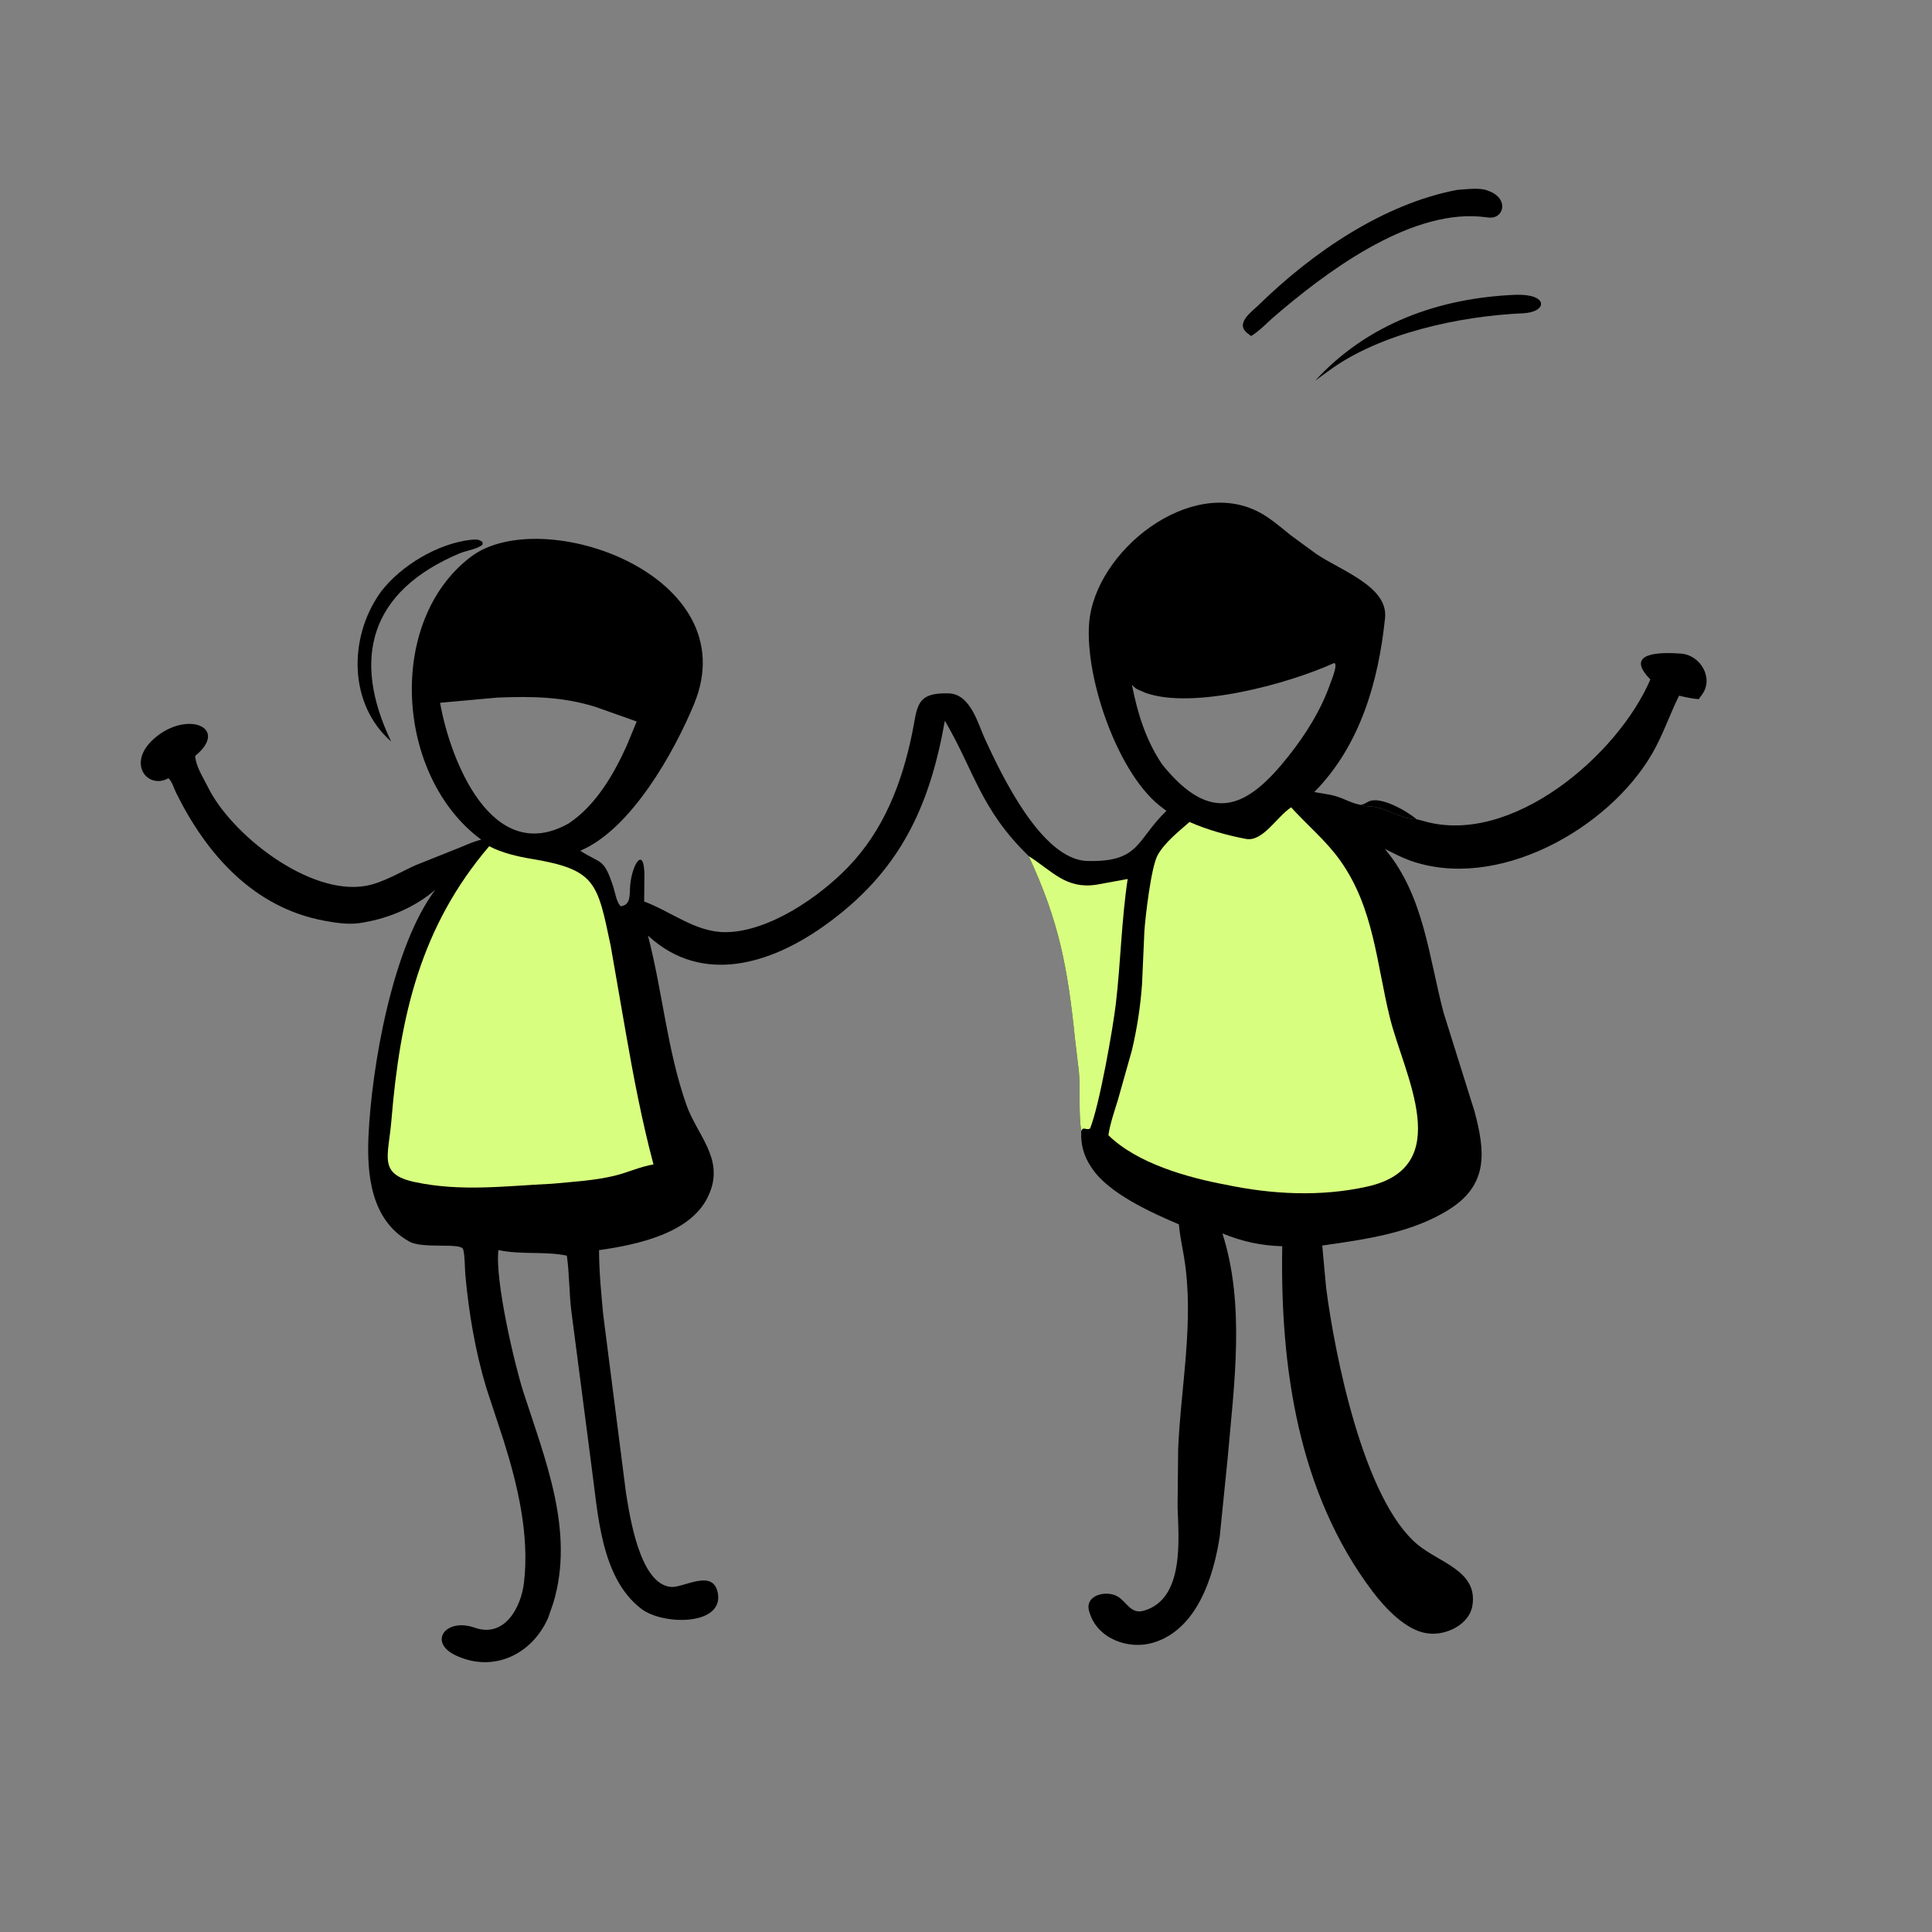<?xml version="1.0" encoding="UTF-8"?> <svg xmlns="http://www.w3.org/2000/svg" xmlns:xlink="http://www.w3.org/1999/xlink" width="1024" height="1024"><rect width="100%" height="100%" fill="#808080" stroke="none"/><path transform="scale(1.6 1.6)" d="M450.763 266.626L451.089 266.546C451.993 266.317 452.343 266.077 453.125 265.633C457.143 263.348 466.405 268.911 469.227 271.381C464.503 271.362 460.346 268.362 455.858 267.372C454.088 266.981 452.578 267.29 450.763 266.626Z"></path><path transform="scale(1.6 1.6)" d="M155.891 178.822C157.544 178.72 158.529 178.488 159.844 179.591L159.844 180.406C158.036 181.968 154.465 182.37 152.197 183.329C122.598 195.84 116.334 218.006 129.573 245.634C115.408 233.203 115.531 211.346 125.731 196.668L126.321 195.835C133.044 187.235 144.97 180.103 155.891 178.822Z"></path><path transform="scale(1.6 1.6)" d="M502.079 97.655C513.069 97.274 512.675 103.424 504.486 103.783C483.56 104.699 456.942 110.406 440.135 122.855L435.686 126.087C453.025 107.194 476.619 98.7 502.079 97.655Z"></path><path transform="scale(1.6 1.6)" d="M482.728 62.9C485.63 62.734 490.139 62.045 492.8 63.122L493.103 63.248C500.073 65.74 498.218 72.873 492.859 72.034L490.106 71.732C466.101 69.867 438.791 90.443 421.461 105.418C419.235 107.457 417.031 109.742 414.446 111.315L413.459 110.559C408.844 107.228 414.551 103.381 417.195 100.801C434.772 83.653 458.265 67.534 482.728 62.9Z"></path><path transform="scale(1.6 1.6)" d="M340.779 283.6C324.756 268.012 322.874 255.647 312.997 238.75C307.844 267.861 297.749 289.179 272.812 306.844C255.326 319.232 232.819 326.382 214.962 310.21L214.64 309.913C219.463 328.413 221.002 347.89 227.385 366.008C230.87 375.898 239.696 383.613 235.172 394.905L235.006 395.312C229.693 408.593 210.846 412.352 198.438 414.129C198.46 421.291 199.142 428.228 199.805 435.343L207.349 494.415C208.561 501.85 211.848 524.9 222.34 525.699C226.34 526.003 235.899 519.777 237.686 527.246C240.383 538.515 219.799 538.594 212.395 532.906C198.87 522.515 198.085 500.987 195.939 485.625L189.293 434.531C188.506 428.355 188.656 422.114 187.772 415.945C180.379 414.425 172.583 415.714 165.112 414.104C163.894 424.083 170.472 452.158 173.437 461.324C180.632 483.571 190.434 507.408 183.281 531.018L181.548 536.007C176.18 548.071 163.588 554.104 151.25 548.508C141.54 544.103 147.589 535.775 157.252 539.194C167.086 542.675 172.591 532.579 173.57 524.325C175.442 508.545 171.496 491.932 166.755 476.936L161.053 459.619C157.44 447.549 155.316 435.023 154.167 422.5C153.916 419.773 154.081 416.523 153.45 413.906C152.86 411.464 140.23 413.846 135.6 411.283C122.861 404.23 121.49 389.007 122.069 376.279C123.101 353.568 129.942 313.669 144.222 294.718C137.724 300.367 129.069 304.101 120.625 305.534L118.975 305.812C115.176 306.31 111.239 305.701 107.5 305.015C84.049 300.708 68.428 283.035 58.352 262.647C57.691 261.309 56.921 258.687 55.781 257.798C48.891 261.657 41.852 252.829 50.977 244.73C61.825 235.101 76.182 240.95 64.641 250.424C64.933 254.041 67.358 257.64 68.912 260.791C76.68 276.551 102.584 296.835 121.25 293.433C126.876 292.408 132.442 288.967 137.635 286.629L150.781 281.376C153.521 280.354 156.256 278.945 159.076 278.231L159.418 278.147C131.086 257.29 127.778 205.843 155.98 184.448C179.395 166.684 247.58 190.427 229.919 233.223C223.421 248.966 209.113 274.715 192.22 281.813C199.276 286.363 199.98 284.099 203.165 293.789C203.721 295.479 204.285 299.125 205.648 300.205C209.19 299.811 208.49 295.921 208.76 293.196C209.503 285.705 213.548 280.096 213.469 290.457L213.38 298.63C222.374 301.971 230.575 308.937 240.522 308.794C254.736 308.588 271.289 297.248 280.981 287.198C292.735 275.009 298.714 259.523 302.103 243.21C303.984 234.156 303.147 229.384 314.219 229.681C321.583 229.879 323.979 239.878 326.443 245.173C331.684 256.436 345.012 284.859 360.259 285.216C377.733 285.626 376.322 278.314 386.406 268.597L385.312 267.793C370.651 257.307 359.396 225.06 360.783 206.523C362.565 182.701 394.202 157.459 417.197 169.72C420.902 171.696 424.266 174.646 427.528 177.272L436.094 183.538C444.262 189.055 459.895 194.306 458.818 204.716C456.646 225.718 450.611 246.935 435.375 262.378L440.311 263.215C444.597 264.002 446.916 265.859 450.383 266.556L450.763 266.626C452.578 267.29 454.088 266.981 455.858 267.372C460.346 268.362 464.503 271.362 469.227 271.381L471.603 271.988C500.631 280.451 535.983 250.171 546.707 225.068C537.706 215.962 550.283 216.008 556.915 216.524C563.368 217.026 567.775 224.707 563.834 230.073L562.728 231.605C560.447 231.427 558.42 230.975 556.211 230.448C553.064 236.813 550.9 243.431 547.301 249.646C532.793 274.694 495.644 295.596 466.64 284.897C463.914 283.891 461.36 282.48 458.751 281.218L458.963 281.468C471.718 296.773 473.32 317.083 478.232 335.561L488.47 368.213C491.917 381.199 493.16 392.134 480.509 400.352C468.072 408.431 452.36 410.553 438.013 412.599L439.293 426.562C442.052 448.041 451.581 496.88 469.724 511.765C477.02 517.751 489.612 520.437 487.753 531.889C486.735 538.165 479.045 541.802 473.281 541.109L472.831 541.06C465.814 540.202 458.749 532.577 454.733 527.267C429.973 494.531 424.054 452.716 424.757 412.833C417.627 412.62 411.54 411.283 404.941 408.593C412.542 432.261 408.794 458.681 406.686 482.959L404.062 508.906C402.049 522.204 396.564 539.816 382.02 544.159C373.841 546.602 363.584 542.895 360.936 534.219L360.813 533.841C359.158 528.393 366.384 526.696 370.131 528.807C373.276 530.578 374.518 534.805 378.871 533.575C392.516 529.72 390.399 509.557 390.089 499.049L390.277 480.074C391.172 458.997 395.725 437.323 392.205 416.301C391.615 412.777 390.806 409.145 390.535 405.586C381.252 401.649 367.427 395.36 361.862 387.188L361.558 386.75C359.03 383.05 357.985 379.233 358.165 374.734C357.235 368.416 357.933 361.588 357.414 355.159L356.13 344.36C353.674 320.424 350.853 305.329 340.779 283.6ZM164.833 231.079L145.779 232.804C149.163 251.915 162.957 287.119 188.412 272.755C197.374 266.75 203.234 256.683 207.607 247.021L210.918 239.002L197.188 234.14C186.255 230.756 176.233 230.646 164.833 231.079ZM441.941 219.638C426.568 226.629 395.015 235.158 379.402 229.488L376.719 228.326C376.067 227.973 375.506 227.376 374.965 226.874C376.852 236.328 379.503 245.03 384.914 253.138C401.529 273.859 413.532 267.293 426.907 250.388C432.609 243.181 437.666 235.095 440.695 226.379C441.034 225.405 443.36 219.868 441.941 219.638Z"></path><path fill="#D8FE7F" transform="scale(1.6 1.6)" d="M340.779 283.6C348.713 288.654 353.097 294.595 363.22 293.063L373.559 291.175C371.502 304.826 371.249 318.813 369.636 332.543C368.677 340.7 364.188 366.249 361.094 373.843C359.8 374.535 358.712 372.984 358.165 374.734C357.235 368.416 357.933 361.588 357.414 355.159L356.13 344.36C353.674 320.424 350.853 305.329 340.779 283.6Z"></path><path fill="#D8FE7F" transform="scale(1.6 1.6)" d="M162.049 280.325C166.284 282.533 171.399 283.734 176.094 284.514C197.45 288.063 197.887 292.387 202.292 313.281L207.35 342.347C209.893 356.915 212.671 371.427 216.47 385.725C212.124 386.448 207.724 388.508 203.371 389.531C196.66 391.11 189.733 391.481 182.89 392.129C167.443 392.859 152.712 394.853 137.344 391.556C125.192 388.95 128.668 383.119 129.659 371.127C132.532 336.371 139.341 306.966 162.049 280.325Z"></path><path fill="#D8FE7F" transform="scale(1.6 1.6)" d="M427.694 267.431C433.129 273.432 439.313 278.494 444.033 285.164C455.154 300.881 455.963 319.097 460.437 337.199C465.085 356.008 482.416 386.495 452.932 393.067C437.48 396.51 421.4 395.674 406.01 392.441C393.414 390.096 376.638 385.383 367.164 376.045C367.763 372.141 369.126 368.251 370.287 364.477L374.973 347.872C376.664 340.677 377.787 333.405 378.313 326.032L379.096 308.391C379.404 303.902 381.291 287.179 383.507 283.242C385.876 279.034 390.454 275.445 394.046 272.284C399.538 274.777 406.791 276.795 412.73 277.9C418.299 278.937 422.776 270.761 427.694 267.431Z"></path></svg> 